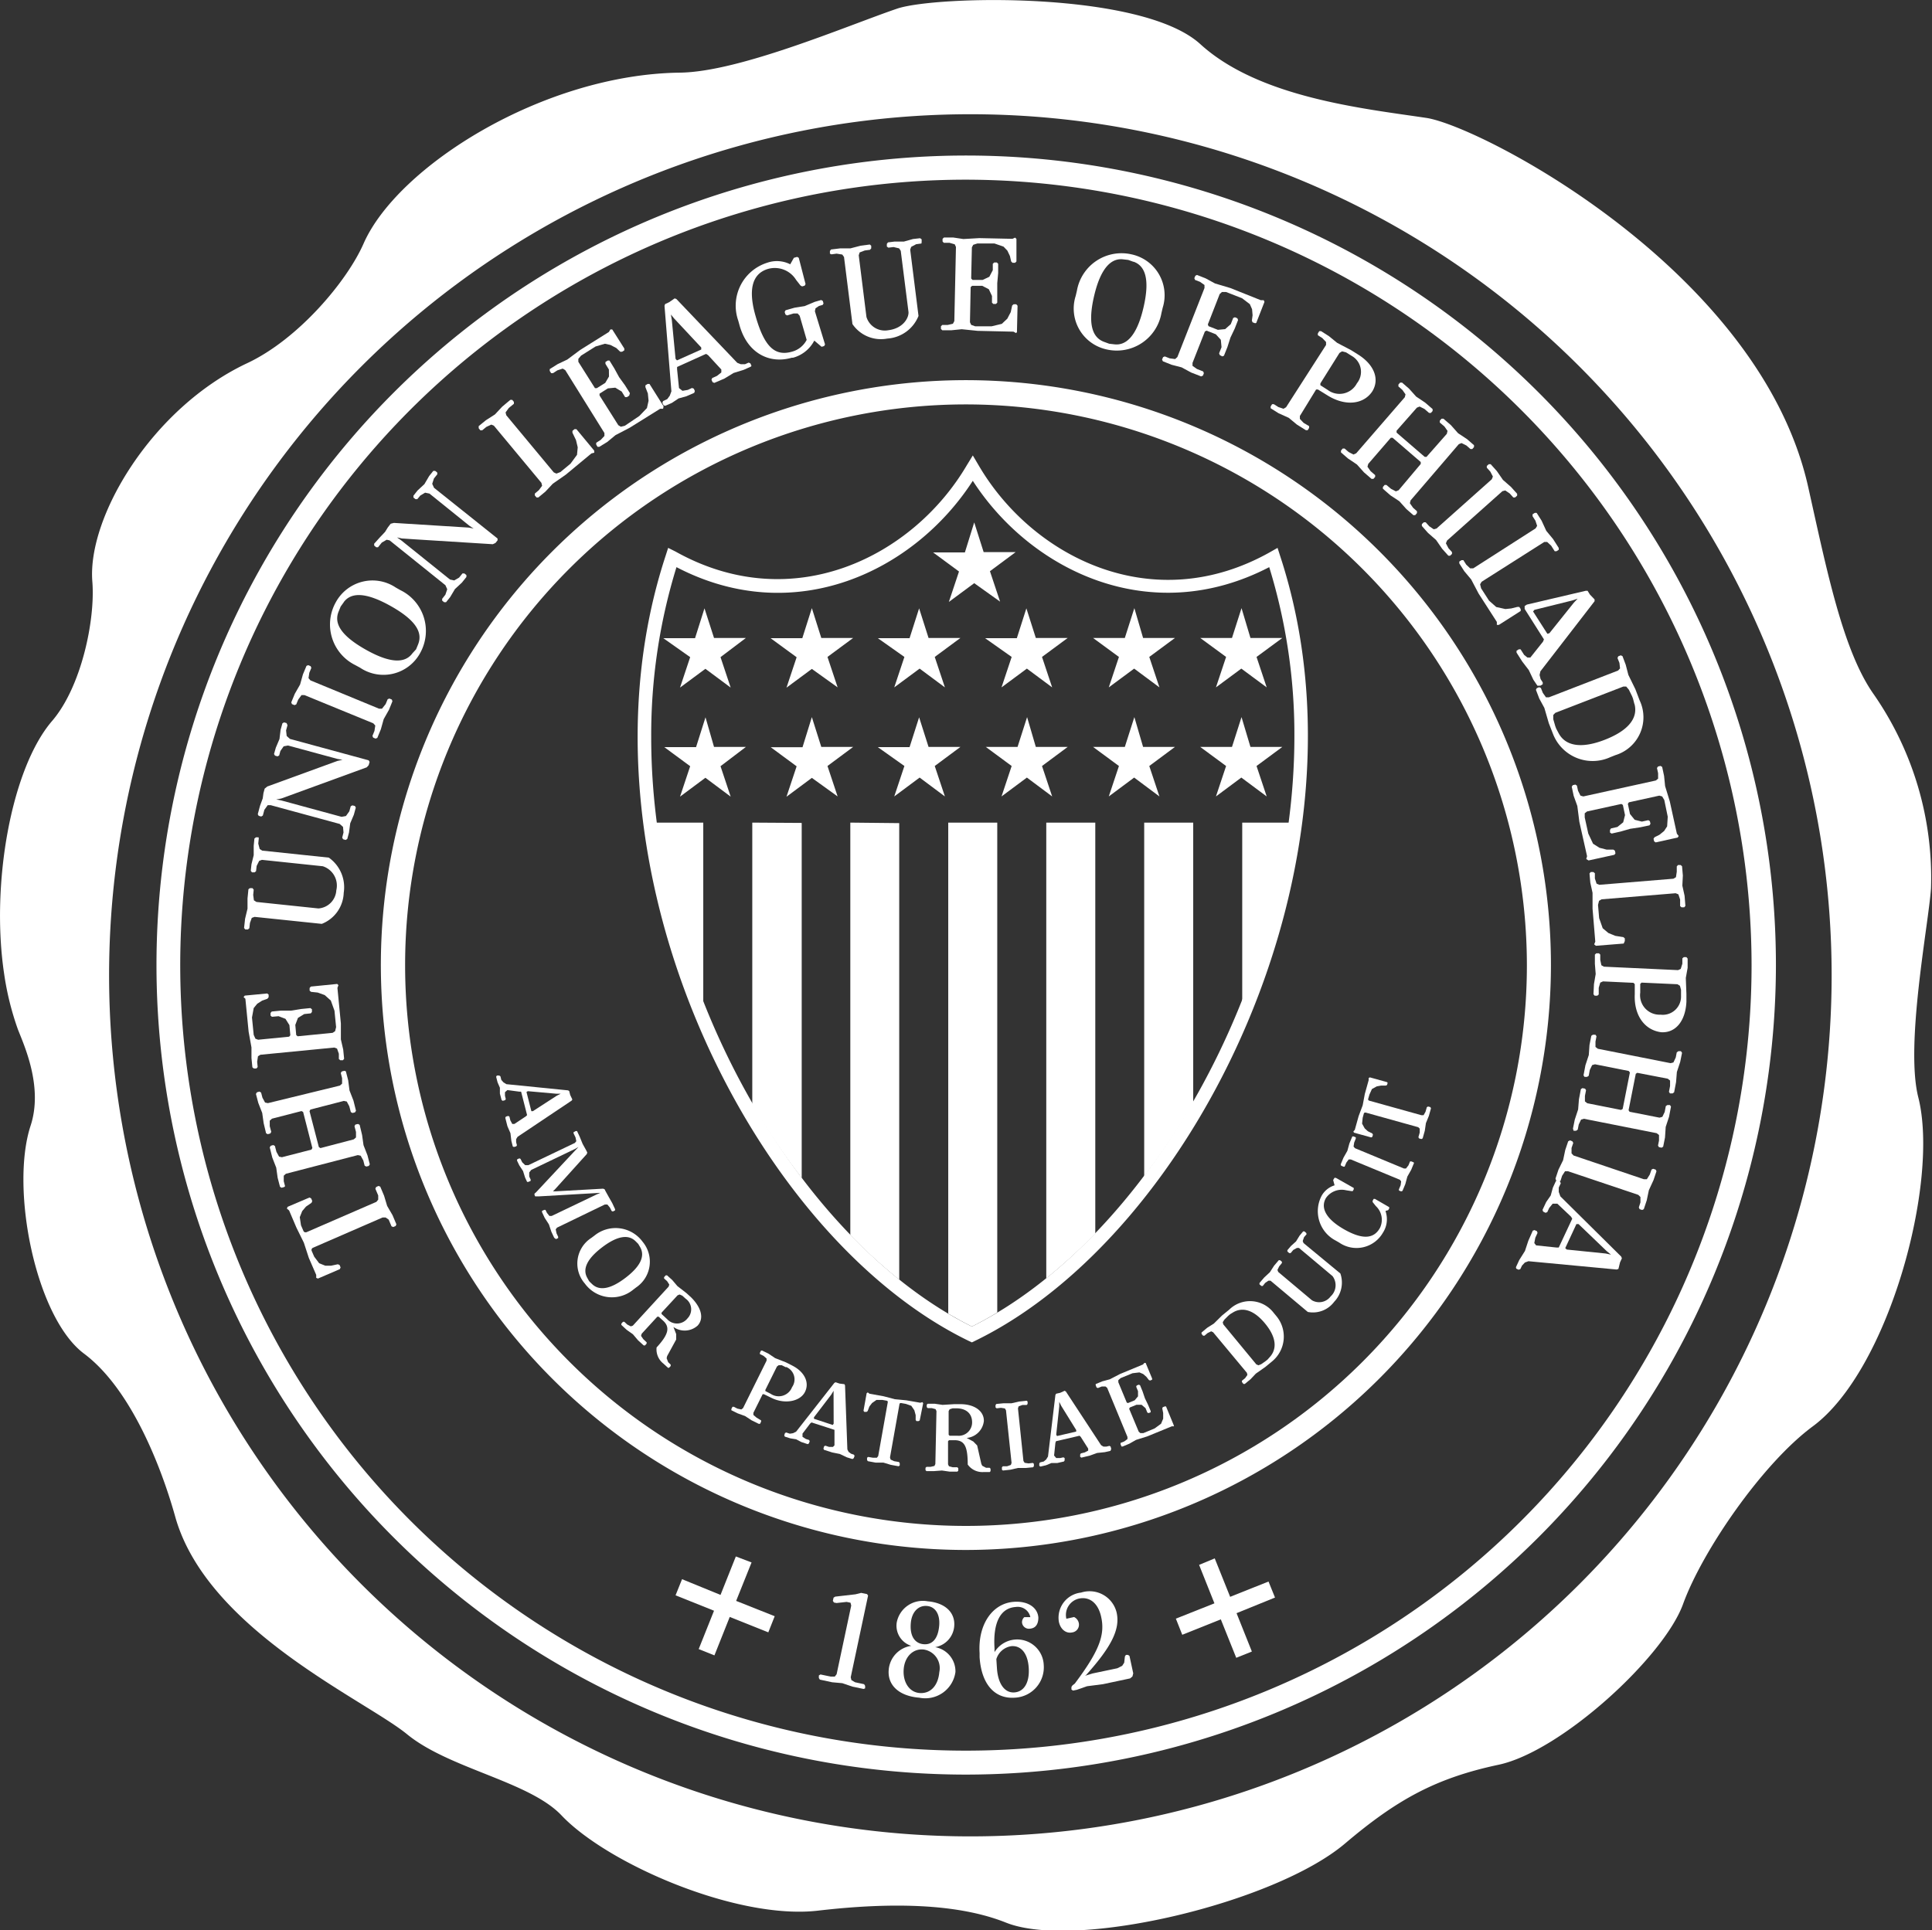 <?xml version="1.0" encoding="UTF-8"?> <svg xmlns="http://www.w3.org/2000/svg" viewBox="0 0 190.38 190.25"><rect x="0" y="0" width="190.38" height="190.25" fill="#333333" stroke="none"/><defs><style>.cls-1 { fill:#ffffff;}</style></defs><g id="Layer_2" data-name="Layer 2"><g id="Layer_1-2" data-name="Layer 1"><path class="cls-1" d="M30.67,118.13l.1.25-.07.17-.55.38-.37.44-.24.6.12.8.26.6.11.09h.15l6.91-3,.18-.22,0-.41-.28-.66.07-.17.24-.11.17.07.38.9.3,1,.53.91.38.9-.07.17-.24.1-.17-.07-.28-.66L38,120l-.3,0-6.9,3-.1.12v.14l.26.6.49.65.6.24.58,0,.66-.14.17.07.1.24-.07.17-2.16.93-.17-.07,0-.29-.73-1.68-.49-1.5L29.21,121l-.72-1.69-.22-.19.07-.17,2.16-.92Z"></path><path class="cls-1" d="M34.08,105.59l.23.89.13,1,.39,1,.25,1-.1.16-.25.06-.16-.09-.15-.57-.25-.47-.29-.06-3.29.85-.09.16.92,3.54.16.1,3.28-.86.22-.19v-.54l-.15-.57.09-.16.26-.06.16.09.24,1,.14,1,.39,1,.23.89-.1.16-.25.06-.16-.09-.13-.51-.26-.47-.28-.06-7.09,1.84-.21.19v.54l.13.5L28,117l-.26.07-.15-.1-.23-.88-.14-1-.39-1-.25-1,.1-.16.25-.07.16.09.15.58.26.47.28.06,2.91-.75.09-.16-.91-3.55-.16-.09-2.91.75-.22.2v.54l.15.56-.09.16-.26.07-.16-.09-.24-1-.14-1-.39-1-.23-.88.1-.16.25-.07.16.1.13.5.26.48.28.06L33.49,107l.22-.19v-.54l-.13-.51.09-.15.26-.07Z"></path><path class="cls-1" d="M33.35,97.1l-.1.27.34,3.51,0,1.57.23,1,.09.91-.12.14-.26,0-.14-.12,0-.52-.18-.51-.27-.1-7.28.71-.24.15-.08.54.05.52-.12.14-.26,0-.14-.11-.09-.91,0-1.05-.28-1.55-.32-3.25L24,98.28l.12-.15,2.21-.21.14.11,0,.26-.12.15-.51.18-.49.31-.35.43-.17.93L25,102l.17.38.27.1,3.05-.3.12-.14-.09-1-.39-.62-.68-.26-.65.06-.14-.12,0-.26.12-.14.91-.09,1,0,1-.16.9-.09.15.12,0,.26-.11.14-.65.07-.62.38-.26.69.09,1,.14.12,3.45-.34.24-.16.1-.4-.16-1.62-.36-1L32,98.08l-.69-.25-.66-.07-.14-.12,0-.26.12-.14,2.6-.26Z"></path><path class="cls-1" d="M25.5,82.63l-.05.52.14.53.25.16,6.56.69A3.57,3.57,0,0,1,33.87,88a3.41,3.41,0,0,1-2.16,3.06l-6.62-.69-.28.1-.18.5-.06.52-.14.12-.26,0-.12-.14.1-.91.24-1,0-1,.09-.91.14-.11.26,0,.12.15-.05.52.07.53.25.16,6.1.64a1.9,1.9,0,0,0,1.77-1.79,2,2,0,0,0-1.33-2.37l-6-.63-.27.1-.25.5-.06.52-.14.11-.26,0-.12-.15.07-.65.22-.89,0-.92.07-.72.15-.12.26,0Z"></path><path class="cls-1" d="M28.33,71.48l-.14.51.06.55.32.29,7.76,2.11.09.16-.09.32-.19.21L27.73,78.7l-.51.1.52.1,5.92,1.61.43-.08.33-.46.14-.5.16-.09.25.06.09.16-.19.7-.36.85-.12.91-.17.63-.16.1-.25-.07-.09-.16.13-.51-.05-.55-.33-.29-6.8-1.85-.29,0-.33.46-.15.56-.16.1-.25-.07-.09-.16.22-.82.27-.74.07-.52.12-.44.26-.21,6.91-2.52.5-.11-.51-.09-4.86-1.32-.43.08-.32.46-.12.44-.16.09-.25-.07-.1-.16.18-.63.36-.85.11-.91.18-.64.16-.09.25.07Z"></path><path class="cls-1" d="M38.67,69.12l-.34.84-.52.92-.28,1-.35.85-.17.07-.24-.1-.07-.17.2-.49.08-.53-.2-.22L30,68.51l-.29,0-.32.44-.2.48-.17.07-.25-.1-.07-.17.35-.85.52-.91.28-1,.35-.84.17-.07.24.1.07.17-.2.48-.08.53.19.22,6.76,2.79.29,0L38,69.4l.2-.48.17-.07.24.1Z"></path><path class="cls-1" d="M41.41,64.35a4.12,4.12,0,0,1-5.93,1.46L35,65.55a4.47,4.47,0,0,1-1.91-6.19A4.12,4.12,0,0,1,39,57.91l.46.26A4.47,4.47,0,0,1,41.41,64.35Zm-7.53-5-.31.43-.2.49c-.41,1-.06,2.22,2.67,3.76s4,1.2,4.61.35L41,64l.2-.49c.4-1,.06-2.22-2.67-3.76S34.51,58.5,33.88,59.34Z"></path><path class="cls-1" d="M43.09,46.75l-.33.41-.17.53.18.39,6.26,5,0,.18-.21.26-.26.12-8.94-.56-.5-.11.43.3,4.79,3.85.42.09.48-.28.33-.41.19,0,.2.16,0,.19-.45.56-.68.63-.47.79-.41.51-.18,0-.2-.16,0-.18.32-.41.18-.53-.18-.4-5.5-4.42-.29-.06-.48.28-.37.46-.18,0-.2-.17,0-.18L37.4,53l.54-.57.28-.45.28-.36.32-.08,7.35.46.5.1-.43-.29-3.92-3.16-.43-.09-.48.29-.29.35-.18,0-.2-.16,0-.18.4-.51.68-.63.47-.8.41-.51.18,0,.21.17Z"></path><path class="cls-1" d="M58.56,44.62l-.28.07-2.52,2.09-1.29.9-.72.77-.7.58-.18,0-.17-.2,0-.18.4-.34.32-.43-.07-.29-4.68-5.63-.26-.11-.49.23-.4.33h-.19l-.16-.2V42l.71-.58.89-.57.72-.77.8-.67.18,0,.17.2,0,.19-.5.41-.32.44.07.28,4.68,5.63.26.12.39-.15,1-.83.64-.87.07-.74-.17-.71-.35-.73,0-.18.2-.17.19,0,1.75,2.11Z"></path><path class="cls-1" d="M65.34,40.29l-.29,0-3,1.87-1.4.73-.81.67-.78.48-.18,0-.13-.22,0-.18.44-.28.37-.39,0-.29L55.7,36.48l-.25-.15-.52.17-.44.28-.18,0-.14-.22,0-.18.78-.49.95-.45,1.26-.94L60,32.72l.15-.25.18,0,1.19,1.88,0,.18-.22.14-.18,0-.39-.37L60.15,34l-.54-.12-.92.27-1.43.9-.27.32,0,.29,1.64,2.6.18,0,.83-.52.37-.63L60,36.42l-.34-.56,0-.18.22-.14.18,0,.48.78.47.86.58.8.48.77L62,39l-.22.14-.18,0-.34-.55-.63-.38-.73.07-.82.52,0,.18,1.85,2.93.25.15.4-.1L63,41l.75-.78.16-.72-.07-.72-.24-.62,0-.18.22-.14.18,0,1.39,2.21Z"></path><path class="cls-1" d="M74,36.13l-.71.32-1,.31-.9.55-1,.43-.17-.07-.11-.24.07-.17.47-.21.43-.34v-.29L69.77,35l-.2-.12-2.85,1.29,0,.23.19,1.85.34.27.53-.09.41-.19.18.07.1.23-.06.18-.78.34-.76.21-.66.44-.66.29-.17-.06-.11-.24.07-.17.41-.19L66,39l.16-.43-.68-8.43.06-.17.39-.18.55-.38.17.06,6,6.29.35.14.41,0,.36-.16.17.07.11.24Zm-7.58-4.75L66.11,31l.09.53.37,3.84.14.15,2.39-1.07,0-.2Z"></path><path class="cls-1" d="M81.07,30.05l-.37.11-.34.23-.06.29,1,3.27-.09.16-.25.07-.72-.61a3.34,3.34,0,0,1-2.1,1.69l-.12,0c-2.14.62-4.33-.38-5.13-3.14l-.14-.51a4.44,4.44,0,0,1,2.84-5.71,2.9,2.9,0,0,1,2.28.15l.36-.64.32-.09.16.09L79.38,28l-.09.16-.25.07-.16-.09-.43-.55A2.47,2.47,0,0,0,75.7,26.5c-1.63.47-2,2.13-1.21,4.77.87,3,1.93,3.86,3.56,3.39a2.29,2.29,0,0,0,1.44-1.16l-.69-2.38-.2-.22-.41,0-.63.19L77.4,31l-.08-.25.09-.17.88-.25,1-.16,1-.42.63-.18.16.09.07.25Z"></path><path class="cls-1" d="M90.8,24l-.52.07-.49.26-.1.27.82,6.54a3.56,3.56,0,0,1-3.07,2.23A3.39,3.39,0,0,1,84,31.94l-.83-6.61L83,25.09,82.44,25l-.51.07L81.78,25l0-.26.11-.15.91-.11h1l1-.26.91-.12.14.12,0,.26-.12.14-.52.07-.5.19-.09.28.76,6.08a1.89,1.89,0,0,0,2.14,1.31c1.55-.19,2.07-1.31,2-1.83l-.76-6-.16-.24-.55-.13-.51.06-.15-.11,0-.26.11-.15.65-.08.92,0,.89-.25.71-.08.15.11,0,.26Z"></path><path class="cls-1" d="M100.12,32.83l-.25-.14-3.53-.08-1.57-.16-1,.1-.92,0-.13-.13v-.26l.13-.13h.53l.52-.12.14-.26.16-7.31-.12-.26-.52-.15H93l-.12-.13v-.26l.14-.13.91,0,1,.15,1.57-.09,3.27.07.26-.12.13.13,0,2.22-.13.13h-.26l-.13-.13-.12-.53-.25-.53-.38-.4L98,24l-1.7,0-.4.13-.13.25-.07,3.07.13.14,1,0,.66-.31.34-.65V26l.14-.13h.26l.13.13,0,.91-.09,1,0,1,0,.92-.13.13h-.26l-.13-.13v-.66l-.31-.66-.65-.34-1,0-.14.13-.07,3.46.12.26.39.14,1.63,0,1-.24.54-.51.34-.65.14-.65.14-.12h.26l.13.14-.06,2.61Z"></path><path class="cls-1" d="M109,34.43A4.12,4.12,0,0,1,106,29.16l.12-.51a4.46,4.46,0,0,1,5.38-3.58,4.12,4.12,0,0,1,3.07,5.27l-.12.51A4.47,4.47,0,0,1,109,34.43Zm2.68-8.63-.5-.18-.52-.06c-1-.11-2.14.58-2.85,3.63s0,4.15,1,4.51l.49.18.53.06c1,.11,2.14-.58,2.85-3.63S112.7,26.16,111.72,25.8Z"></path><path class="cls-1" d="M123.68,31.86l-.25-.09-.07-.17.07-.53-.05-.59-.22-.5-.76-.58-1.58-.62-.41,0-.22.2-1.17,3,.07.17.92.36.72-.07.55-.49.24-.61.17-.07.24.1.07.17-.33.85-.42.88-.3.94-.34.85-.16.07L120.2,35l-.07-.17.24-.61-.07-.73-.49-.54-.91-.36-.17.08-1.22,3.1,0,.29.44.31.61.24.07.17-.09.24-.18.08-1-.39-.92-.5-1-.26-.85-.34-.08-.17.1-.24.17-.07.48.19.54.07.22-.2,2.67-6.8,0-.3-.44-.31-.49-.19-.07-.17.1-.24.16-.08.86.34.92.5,1.51.45,3,1.2.29,0,.07.17-.81,2.07Z"></path><path class="cls-1" d="M130.76,38.94l-.89-.55-.18,0L128.09,41l0,.29.37.39L129,42l0,.18-.14.22-.18,0-.88-.55-.81-.67-1-.45-.78-.49,0-.18.14-.22.18,0,.44.28.51.17.25-.15L130.67,34l0-.29-.37-.39-.44-.28,0-.18.14-.22.18,0,.77.49.81.66,1.39.73.67.42c1.6,1,2.16,2.45,1.39,3.66C134.33,39.89,132.52,40.06,130.76,38.94Zm2.44-3.86-.56-.35-.4-.1-.25.16-1.88,3,0,.18.72.46a1.93,1.93,0,0,0,2.88-.65A1.8,1.8,0,0,0,133.2,35.08Z"></path><path class="cls-1" d="M139.28,50.78l-.69-.6-.7-.78-.88-.58-.74-.65V48l.17-.2h.18l.45.38.48.25.27-.11L140,45.73v-.19l-2.77-2.39h-.18l-2.22,2.57-.08.28.31.44.45.39V47l-.17.2h-.19l-.74-.64-.7-.78-.88-.59-.69-.6v-.18l.17-.2h.19l.39.34.48.25.27-.12,4.79-5.53.07-.28-.31-.44-.39-.34,0-.19.17-.19.19,0,.69.6.7.78.88.59.74.64v.19l-.17.19-.18,0-.45-.39-.48-.24-.27.11-2,2.27v.19l2.77,2.39h.18l2-2.27.07-.29-.31-.44-.45-.38v-.19l.17-.19.19,0,.74.64.7.79.88.58.69.6v.18l-.17.2-.18,0-.4-.35-.48-.24-.27.11L139,49.32l-.07.28.31.44.39.35,0,.18-.17.2Z"></path><path class="cls-1" d="M142.72,54.77l-.61-.68-.6-.87-.79-.69-.61-.69v-.18l.19-.18.19,0,.35.39.44.3.28-.08L147,47.24l.11-.27-.25-.48-.35-.39v-.18l.2-.17h.18l.61.68.6.87.79.69.61.68v.18l-.2.18h-.18l-.35-.39-.44-.3-.28.07-5.46,4.87-.11.27.25.48.35.39v.18l-.2.18Z"></path><path class="cls-1" d="M147.5,61.59l0-.29-1.8-2.8-.73-1.39-.68-.81-.49-.77,0-.18.22-.14.18,0,.28.44.39.37.3,0,6.15-3.94.15-.25-.17-.51-.28-.44,0-.19.22-.14.18,0,.49.77.46,1,.67.81.56.88,0,.18-.22.14-.18,0-.35-.55-.39-.36-.29,0L146,57.34l-.15.25.1.4.78,1.21.71.63.9.2.58-.06.6-.15.19,0,.14.21,0,.19-2.15,1.37Zm4,6L151.1,67l-.45-.95L150,65.2l-.56-.88,0-.18.22-.14.18,0,.35.55.32.26.29,0,1.25-1.57.09-.22-1.9-3,0-.29.22-.14,5.8-1.36.18,0,.23.37.46.48,0,.18-5.34,6.91-.08.36.1.4.21.33,0,.18-.22.14Zm3.59-8.19.37-.39-.51.17-3.75.93-.13.16,1.41,2.2.2-.06Z"></path><path class="cls-1" d="M153.05,72.38l-.43-1.1-.44-1.51-.5-.92-.33-.86.08-.16.24-.1.17.08.19.48.31.44.29,0,6.82-2.64.19-.21-.06-.54-.19-.48.07-.17.25-.1.17.08.32.85.26,1,.69,1.41.42,1.1a3.9,3.9,0,0,1-2.39,5.4l-.48.19A4.19,4.19,0,0,1,153.05,72.38Zm8-3-.13-.51-.09-.24-.32-.65-.26-.31-.29,0-6.7,2.59-.2.21,0,.42.2.69.09.24.25.47c.69,1.27,2.27,1.5,4.52.63S161.43,70.84,161.07,69.41Z"></path><path class="cls-1" d="M156.31,84.67l.08-.28L155.63,81l-.2-1.56-.36-1-.19-.9.1-.15.25-.06.16.1.11.51.24.48.28.08,7.14-1.57.23-.18,0-.54-.11-.51.1-.15.25-.06.16.1.19.89.1,1,.46,1.5.7,3.19.18.23-.1.15-2.17.48-.15-.1-.06-.26.1-.15.48-.24.46-.37.3-.46.06-.95L164,78.85l-.21-.35-.28-.08-3,.66-.1.15.21,1,.46.57.71.18.64-.14.15.1.06.25-.1.16-.9.19-1,.15-.94.27-.89.2-.16-.1,0-.26.1-.15.63-.14.57-.46.18-.71-.21-1-.15-.1-3.38.74-.23.18,0,.41.35,1.59.47,1,.63.4.7.18.67,0,.15.1.06.26-.1.15-2.55.56Z"></path><path class="cls-1" d="M157.09,93.08l.11-.27-.27-3.25V88l-.22-1-.08-.91.12-.14.26,0,.15.12,0,.52.17.51.27.11,7.3-.6.25-.15.08-.54,0-.52.12-.14.26,0,.14.12.08.91-.05,1,.22,1,.08,1-.12.14-.26,0-.14-.12,0-.65-.17-.51-.27-.11-7.3.6-.25.15-.1.4.11,1.3.35,1,.56.47.68.28.8.13.14.12,0,.26L160,93l-2.74.22Z"></path><path class="cls-1" d="M161.09,98l0-1-.13-.13-3-.14-.27.12-.15.51,0,.66-.14.12h-.26l-.12-.14.05-1,.17-1-.08-1,0-.91.14-.13.26,0,.13.13,0,.52.11.53.25.14,7.31.34.26-.12.16-.51,0-.53.14-.12h.26l.12.14,0,.91-.18,1,.06,1.57,0,.78c-.09,1.89-1.06,3.09-2.49,3C162,101.52,161,100,161.09,98Zm4.56.21,0-.65-.11-.4-.25-.15-3.53-.16-.13.13,0,.85a1.92,1.92,0,0,0,2,2.18A1.8,1.8,0,0,0,165.65,98.16Z"></path><path class="cls-1" d="M155,111.24l.18-.89.33-1,.08-1,.19-1,.15-.1.26.05.1.15-.11.57,0,.54.23.18,3.33.66.16-.1.71-3.59-.11-.15-3.33-.66-.28.08-.23.48-.11.58-.16.1-.25,0-.1-.15.19-1,.33-1,.07-1,.18-.9.15-.1.26,0,.1.15-.1.52,0,.53.23.18,7.17,1.42.28-.07.23-.49.1-.51.16-.11.25,0,.11.16-.18.89-.33,1-.08,1-.19,1-.15.11-.26,0-.1-.16.11-.57,0-.54-.23-.18-3-.58-.15.1-.71,3.59.1.15,2.95.58.28-.08.23-.48.11-.58.15-.1.26,0,.1.15-.19,1-.33,1-.07,1.05-.18.9-.15.1-.26-.05-.1-.15.1-.51,0-.54-.23-.18-7.17-1.42-.28.08-.23.48-.1.51-.16.11-.25,0Z"></path><path class="cls-1" d="M153.28,116.16l.29-.87.46-.94.21-1,.29-.86.17-.09.24.09.09.16-.17.5,0,.53.2.21,6.93,2.34.29,0,.29-.46.17-.49.16-.08.25.08.08.16-.29.87-.46,1-.21,1-.29.87-.16.08-.25-.08-.08-.17.16-.5,0-.53-.21-.21-6.93-2.33-.29,0-.29.45-.16.5-.17.08-.25-.08Z"></path><path class="cls-1" d="M149.38,124.9l.33-.71.56-.89.33-1,.44-1,.17-.06.24.11.06.17-.22.48-.1.52.18.23,2,.21.23,0,1.33-2.84-.12-.2-1.35-1.28H153l-.34.42-.19.41-.17.07-.24-.12-.06-.17.36-.77.45-.65.21-.77.3-.65.18-.06.23.11.07.17-.2.42v.43l.16.44,6,5.94.06.17-.18.39-.16.65-.17.06-8.7-.82-.35.13-.28.3-.17.35-.17.06-.23-.11Zm8.84-1.35.53.11-.42-.34-2.78-2.67-.21,0-1.1,2.37.15.14Z"></path><path class="cls-1" d="M85.1,166.47,84,166.24l-1-.34-1-.09-1.21-.26-.1-.16,0-.25.16-.1,1,.21.41,0,.18-.23,1.44-6.77-.07-.28-.38-.08-1,.11-.25-.05-.11-.16.07-.32.16-.1,2-.23.56-.14.58.12.1.15-1.71,8.05.07.28.36.21.89.19.1.16,0,.25Z"></path><path class="cls-1" d="M90.58,167.33c-2-.16-3.17-1.25-3-2.81a2.6,2.6,0,0,1,2.22-2.3,2.08,2.08,0,0,1-1.44-2.28,2.62,2.62,0,0,1,3.05-2.11c1.69.14,2.73,1.08,2.62,2.45a2.28,2.28,0,0,1-1.88,2.07,2.42,2.42,0,0,1,2,2.45A3,3,0,0,1,90.58,167.33Zm.4-4.75c-1-.09-1.83.7-1.93,1.94s.53,2.27,1.57,2.35,1.82-.69,1.94-2.06A1.85,1.85,0,0,0,91,162.58Zm.36-4.29c-.85-.07-1.5.59-1.59,1.7-.11,1.3.42,2,1.27,2.07s1.42-.54,1.53-1.84C92.64,159.12,92.18,158.36,91.34,158.29Z"></path><path class="cls-1" d="M100,167.33c-2,.14-3.3-1.35-3.47-4l0-.39c-.18-2.8,1.25-4.92,3.4-5.06,1.36-.09,2.32.57,2.39,1.55,0,.65-.26,1.06-.85,1.1a.68.68,0,0,1-.76-.61.66.66,0,0,1,.23-.53l.59,0a1.27,1.27,0,0,0-1.44-1c-1.5.1-2.25,1.52-2.09,4.06l0,.39a2.62,2.62,0,0,1,4.85,1.26A3,3,0,0,1,100,167.33Zm-.33-5.08a1.83,1.83,0,0,0-1.49,1.28l.06.91c.1,1.5.75,2.44,1.72,2.37s1.51-1,1.41-2.44S100.6,162.19,99.69,162.25Z"></path><path class="cls-1" d="M111.59,165.24l-.23.19-2.68.57-1.56.2-1,.35-.38.08-.16-.1,0-.26.1-.15.23-.18c2.39-3.19,3-4.78,2.6-6.57-.29-1.34-1.11-2-2.13-1.82a1.65,1.65,0,0,0-1.3,2l.76-.17a.85.85,0,0,1,.46.57.77.77,0,0,1-.67.95c-.57.12-1.13-.29-1.29-1.06a2.49,2.49,0,0,1,2.19-2.87,2.74,2.74,0,0,1,3.51,2c.34,1.6-.49,3.31-3,6.11l-.12.09.75-.23,2.43-.51.48-.24.2-.31.07-.62.1-.15.2,0,.15.1.37,1.72Z"></path><path class="cls-1" d="M184.65,68.45C181.59,64.14,180,56.14,178.18,48c-4.77-21.36-32.33-35.59-37.64-36.38-6.24-.93-16.48-2-22.26-7.27S92.19-.43,88.41.85C83.53,2.51,72.9,7.09,67,7.16,53.53,7.33,39.19,16.39,35.83,24c-1.62,3.7-6.42,9.43-11.48,11.8C14.94,40.23,8.58,51,9.1,57.33c.3,3.79-1.09,10.42-4,13.77C1.1,75.8-.92,87.15.41,96a28.22,28.22,0,0,0,1.35,5.45C2.36,103,4.29,107.14,3,111c-2,6.2.51,18.85,5.28,22.42s7.74,11.58,9,16.12c3.16,11.14,18.69,18,22.84,21.4s12.05,4.64,15.22,8c4.53,4.77,17.28,10.31,25.27,9.38,7.38-.86,13.86-.68,18.52,1.18,6.82,2.73,26.43-1.9,33.39-7.78,5.16-4.38,9-6.47,15.15-7.78s16.28-10.6,18.18-15.84,7.81-13.84,12.79-17.52c7.47-5.53,12.5-24.07,10.39-32.42-1.31-5.17,1-17,1.25-20.58A31.71,31.71,0,0,0,184.65,68.45ZM95.62,181a84.87,84.87,0,1,1,84.87-84.87A84.87,84.87,0,0,1,95.62,181Z"></path><path class="cls-1" d="M95.19,152.77a57.65,57.65,0,1,1,57.64-57.64A57.71,57.71,0,0,1,95.19,152.77Zm0-112.91a55.27,55.27,0,1,0,55.27,55.27A55.33,55.33,0,0,0,95.19,39.86Z"></path><path class="cls-1" d="M95.19,174.91A79.79,79.79,0,1,1,175,95.13,79.87,79.87,0,0,1,95.19,174.91Zm0-157.2A77.42,77.42,0,1,0,172.6,95.13,77.5,77.5,0,0,0,95.19,17.71Z"></path><path class="cls-1" d="M74.06,154l-1.52,3.79,3.8,1.51-.63,1.59-3.8-1.52-1.51,3.79-1.55-.62,1.51-3.78-3.79-1.52.64-1.59L71,157.2l1.51-3.79Z"></path><path class="cls-1" d="M119.7,153.6l1.52,3.79,3.78-1.51.64,1.58L121.85,159l1.51,3.78-1.54.62-1.52-3.79-3.8,1.52-.63-1.59,3.8-1.51-1.51-3.79Z"></path><path class="cls-1" d="M50.53,113l-.14-.55-.09-.76L50,111l-.21-.83.07-.12.23-.06.11.07.09.37.19.35.21,0,1.13-.75.12-.12-.59-2.31-.16,0L50,107.44l-.24.21V108l.08.33-.07.11-.23.06-.11-.07-.17-.64,0-.58-.23-.53-.14-.55.07-.12.23,0,.12.07.09.36.21.24.29.18,6.08.61.11.07.1.39.21.44-.07.11L51,112.05l-.14.23,0,.3.08.3-.07.11-.23.06ZM54.86,108l.39-.2-.44,0-2.8-.25-.13.08.48,1.89h.15Z"></path><path class="cls-1" d="M54.61,122l-.28-.6-.24-.72-.42-.65-.26-.56,0-.12.22-.1.12,0,.15.3.24.3h.22l4.45-2.13.35-.15-6.09.35-.2,0-.13,0-.07-.14,0-.13.15-.13L57,113.05l-.33.19-4.32,2.07-.2.25,0,.4.14.3,0,.13-.22.1-.13,0-.2-.43-.2-.64-.37-.56-.22-.46,0-.12.22-.11.12.05.17.34.29.28h.32l4.58-2.19.14-.17-.08-.38-.19-.39,0-.12.21-.11.13,0,.26.55.29.71.37.67.09.19-.05.15-3.12,3.46-.21.21.29,0,4.65-.26.15.06.08.17L60,118l.33.58.28.6,0,.12-.22.11-.12-.05-.17-.34-.25-.3H59.6L54.89,121l-.13.17.08.39.16.34,0,.13-.21.1Z"></path><path class="cls-1" d="M57.63,126.51a3,3,0,0,1,.63-4.49l.31-.23a3.3,3.3,0,0,1,4.76.61,3.06,3.06,0,0,1-.64,4.49l-.3.23A3.3,3.3,0,0,1,57.63,126.51Zm5.46-3.57-.17-.29-.05-.07-.24-.24c-.72-.71-1.83-.52-3.31.61s-1.94,2.14-1.45,3l.16.29.06.08.24.23c.72.71,1.83.52,3.3-.6S63.58,123.82,63.09,122.94Z"></path><path class="cls-1" d="M65.83,134.82l-.46-.42a1.78,1.78,0,0,1-.67-1.59c1.19-1.29,1.35-2,.63-2.65l-.42-.38h-.14l-1.54,1.68-.06.21.22.32.33.31v.13l-.16.18h-.13l-.56-.51-.5-.59-.62-.44-.52-.48v-.13l.16-.18h.13l.29.27.35.18.2-.07,3.53-3.85.06-.2-.21-.33-.3-.27v-.13l.16-.18h.13l.52.47.5.59.9.7.46.42c1,1,1.29,2.07.63,2.78a1.91,1.91,0,0,1-2.38.13l.27.7,0,.54-.89,1.63-.05.21.15.39.25.24v.14l-.16.17ZM67.56,128l-.32-.29-.27-.12-.2.08-1.58,1.71v.13l.56.52a1.31,1.31,0,0,0,2-.09A1.28,1.28,0,0,0,67.56,128Z"></path><path class="cls-1" d="M76,137.77l-.72-.35-.13,0-.91,1.83v.21l.3.26L75,140l0,.12-.11.22-.12,0-.71-.35-.64-.42-.72-.26-.63-.31,0-.13.11-.21.13,0,.36.18.38.08.17-.13,2.32-4.68v-.21l-.3-.26-.36-.18,0-.12.11-.22.12,0,.63.31.64.43,1.07.42.57.29c1.24.61,1.77,1.67,1.31,2.61S77.36,138.45,76,137.77Zm1.46-3-.43-.21-.3,0-.17.13-1.14,2.3,0,.12.51.26a1.41,1.41,0,0,0,2.12-.65A1.32,1.32,0,0,0,77.46,134.73Z"></path><path class="cls-1" d="M84,143.81l-.55-.17-.69-.33-.75-.15-.81-.26-.06-.12.07-.23.12-.06.36.12.39,0,.15-.15,0-1.36,0-.17-2.26-.73-.13.1-.76,1,0,.32.33.21.32.1.06.12-.08.22-.12.07-.63-.21-.51-.27-.57-.09-.54-.17-.06-.12.07-.23.12-.06.36.12.32-.05.3-.15,3.77-4.81.12-.06.39.13.48.06.06.12.23,6.31.12.24.24.18.29.1.06.12-.08.22Zm-1.86-6.3,0-.43-.22.37-1.71,2.24v.15l1.85.61.09-.13Z"></path><path class="cls-1" d="M90.52,140.07l-.21,0-.08-.11v-.48L90.1,139l-.3-.44-.55-.19-.45-.08-.1,0-.06.08-.94,5.28.06.21.35.16.47.08.08.11,0,.23-.11.08-.77-.14-.73-.22-.77,0-.76-.14-.08-.11,0-.23.11-.08.47.08.39,0,.13-.17.94-5.29,0-.1-.09-.06-.45-.08h-.57l-.44.31-.26.34-.17.45-.11.08-.22,0-.08-.11.31-1.73.11-.08.17.13,1.39.25,1.1.29,1.14.11,1.38.24.21-.06.07.11L90.63,140Z"></path><path class="cls-1" d="M97.53,145.09h-.61a1.77,1.77,0,0,1-1.56-.74c0-1.76-.3-2.38-1.27-2.4l-.57,0-.1.1,0,2.28.09.19.38.1h.45l.09.1v.23l-.09.1-.76,0-.76-.11L92,145l-.7,0-.1-.09v-.24l.1-.09h.39l.39-.09.09-.19.11-5.22-.09-.19-.37-.1h-.4l-.1-.1v-.24l.1-.09h.7l.76.11,1.14-.07.62,0c1.4,0,2.33.69,2.31,1.66a1.88,1.88,0,0,1-1.69,1.67l.65.35.38.39.41,1.81.09.19.38.2h.35l.09.09V145Zm-3.24-6.28h-.42l-.29.09-.1.18,0,2.33.09.1h.76a1.32,1.32,0,0,0,1.46-1.39C95.76,139.31,95.2,138.83,94.29,138.81Z"></path><path class="cls-1" d="M101.8,144.62l-.73.07h-.77l-.74.17-.73.08-.1-.08,0-.24.09-.1.42,0,.37-.13.07-.2-.55-5.19-.11-.18-.39-.06-.42.05-.11-.09,0-.23.08-.11.73-.07h.77l.74-.17.74-.08.1.08,0,.24-.09.1-.42,0-.37.13-.07.2.54,5.19.12.18.38.06.43-.05.1.09,0,.23Z"></path><path class="cls-1" d="M109.43,143l-.56.13-.76.08-.72.26-.83.2-.12-.08,0-.23.07-.11.37-.09.35-.18,0-.2-.73-1.15-.12-.12-2.32.54-.06.16-.13,1.25.21.25h.39l.32-.07.12.07,0,.23-.07.11-.65.15-.58,0-.53.22-.55.13-.12-.07,0-.23.07-.11.37-.09.24-.2.18-.29.73-6.07.07-.12.4-.09.44-.2.12.07,3.47,5.29.23.14.3,0,.3-.07.11.07.06.23Zm-4.86-4.44-.19-.39v.44l-.3,2.8.08.13,1.89-.44,0-.15Z"></path><path class="cls-1" d="M115.69,140.58h-.21l-2.44,1-1.09.34-.67.38-.65.27-.12,0-.09-.22,0-.13.37-.15.31-.23,0-.21-2-4.84-.16-.13-.38,0-.37.15-.13-.05-.09-.22,0-.12.65-.27.74-.2,1-.52,2.27-.94.14-.16.12,0,.64,1.54,0,.12-.2.08-.12-.05-.24-.31-.32-.28-.37-.16-.68.08-1.17.48-.23.2,0,.21.83,2,.12.05.66-.27.33-.39,0-.51-.18-.44.05-.12.2-.08.13.05.25.61.23.68.31.64.26.62,0,.12-.21.08-.12-.05-.18-.44-.39-.33-.5,0-.66.27-.06.13.94,2.25.16.14.3,0,1.11-.46.63-.46.21-.5,0-.56-.09-.45.05-.12.2-.08.12,0,.74,1.8Z"></path><path class="cls-1" d="M125.38,134.16l-.69.57-.94.66-.52.55-.57.47h-.13l-.15-.19v-.13l.31-.25.23-.32-.05-.21-3.33-4-.19-.09-.35.17-.31.26-.14,0-.15-.18,0-.13.56-.47.65-.41.81-.8.7-.57a2.93,2.93,0,0,1,4.39.31l.24.29A3.16,3.16,0,0,1,125.38,134.16Zm-3.88-4.8-.28.17-.2.17-.37.37-.16.25.05.21,3.26,3.95.2.09.28-.11.43-.3.2-.16.22-.25c.55-.6.86-1.69-.47-3.3S122.2,128.93,121.5,129.36Z"></path><path class="cls-1" d="M128.75,121.65l-.25.29-.13.38.08.2,3.63,3a2.74,2.74,0,0,1-.61,2.79,2.61,2.61,0,0,1-2.6,1l-3.67-3.08-.21,0-.32.22-.24.3h-.13l-.19-.16v-.13l.46-.54.56-.52.42-.65.46-.54h.13l.18.15v.13l-.27.33-.17.35.08.2,3.32,2.79a1.41,1.41,0,0,0,1.84-.38,1.49,1.49,0,0,0,.19-2L128,123l-.2,0-.36.2-.26.31-.14,0-.18-.16v-.13l.35-.41.5-.45.35-.57.35-.42h.13l.18.16Z"></path><path class="cls-1" d="M136.9,119.1l-.11.18-.26.07.05.19a2.43,2.43,0,0,1-.24,1.85l-.05.08a3,3,0,0,1-4.33,1l-.33-.19a3.26,3.26,0,0,1-1.38-4.45,2.21,2.21,0,0,1,1.26-1l-.14-.52.13-.22.13,0,1.77,1,0,.13-.1.18-.13,0-.51-.08a1.89,1.89,0,0,0-2,.76c-.58,1,.06,2.09,1.74,3.06,1.94,1.12,3,.91,3.57-.09a1.84,1.84,0,0,0-.39-2.17l-.32-.4,0-.13.1-.18.13,0,1.4.81Z"></path><path class="cls-1" d="M139.34,114.62l-.28.68-.38.67-.2.74-.28.67-.13.05-.22-.09,0-.12.17-.4.05-.38-.13-.16-4.83-2-.21,0-.23.31-.17.4-.12,0-.22-.09-.05-.13.28-.67.38-.67.2-.73.29-.69.12,0,.22.09,0,.12-.16.4-.06.39.14.16,4.82,2,.21,0,.24-.31.16-.39.12,0,.22.09Z"></path><path class="cls-1" d="M136.74,106.73l-.06.21-.12.06-.48,0-.42.08-.47.26-.24.53-.13.44,0,.1.08.07,5.17,1.44.21,0,.19-.34.13-.45.12-.07.23.06.06.12-.21.75-.29.71-.11.75-.21.75-.12.07-.23-.06-.07-.12.13-.46v-.39l-.15-.14-5.17-1.44-.11,0-.07.07-.12.44-.06.58.26.47.31.28.44.22.06.12-.06.21-.11.06-1.7-.47-.06-.12.14-.15.38-1.36.4-1.07.21-1.12.38-1.36,0-.21.12-.06,1.69.47Z"></path><path class="cls-1" d="M95.28,45.84c-5.28,9-17.14,15-28.72,8.52L65.84,54l-.25.78c-9.86,30.06,8.28,66.92,29.88,77.39l.3.14.29-.14c21.68-10.51,39.93-47.38,30.08-77.39l-.25-.78-.72.41c-11.58,6.53-23.44.49-28.72-8.52l-.59-1Zm.58,1.55c5.73,8.87,17.51,14.59,29.21,8.51a56,56,0,0,1,2.48,16.65c0,24.73-14.77,49.74-31.78,58.2-16.93-8.42-31.6-33.37-31.6-58.09A56.11,56.11,0,0,1,66.66,55.9C78.36,62,90.14,56.26,95.86,47.39Z"></path><path class="cls-1" d="M69.3,81.08H64.47v.09A75.61,75.61,0,0,0,69.3,99.05Z"></path><path class="cls-1" d="M74.13,81.08v27.8A71.58,71.58,0,0,0,79,116.11v-35Z"></path><path class="cls-1" d="M83.79,81.08v40.65a51.82,51.82,0,0,0,4.82,4.4v-45Z"></path><path class="cls-1" d="M93.44,81.08v48.4c.77.45,1.55.88,2.33,1.27.84-.42,1.67-.88,2.5-1.38V81.08Z"></path><path class="cls-1" d="M103.1,81.08V126a53.49,53.49,0,0,0,4.83-4.42V81.08Z"></path><path class="cls-1" d="M112.75,81.08v34.86a71.58,71.58,0,0,0,4.83-7.23V81.08Z"></path><path class="cls-1" d="M122.41,98.88a75.11,75.11,0,0,0,4.83-17.8h-4.83Z"></path><path class="cls-1" d="M96.93,54.42h3.15v0l-2.53,1.88,1,3,0,0L96,57.48l-2.5,1.85,0,0,1-3-2.55-1.88v0h3.13L96,51.49h0Z"></path><path class="cls-1" d="M70.36,62.88H73.5v0L71,64.77l1,3,0,0-2.49-1.85-2.5,1.85,0,0,1-3L65.36,62.9v0h3.13l.93-2.94h0Z"></path><path class="cls-1" d="M70.36,73.62H73.5v0L71,75.52l1,3,0,0-2.49-1.86-2.5,1.86,0,0,1-3-2.55-1.88v0h3.13l.93-2.94h0Z"></path><path class="cls-1" d="M80.93,62.88h3.14v0l-2.53,1.87,1,3,0,0L80,65.93l-2.5,1.85,0,0,1-3L75.93,62.9v0h3.13L80,59.94h0Z"></path><path class="cls-1" d="M80.93,73.62h3.14v0l-2.53,1.88,1,3,0,0L80,76.67l-2.5,1.86,0,0,1-3-2.55-1.88v0h3.13L80,70.68h0Z"></path><path class="cls-1" d="M91.5,62.88h3.14v0l-2.53,1.87,1,3,0,0-2.49-1.85-2.5,1.85,0,0,1-3L86.5,62.9v0h3.13l.94-2.94h0Z"></path><path class="cls-1" d="M91.5,73.62h3.14v0l-2.53,1.88,1,3,0,0-2.49-1.86-2.5,1.86,0,0,1-3L86.5,73.64v0h3.13l.94-2.94h0Z"></path><path class="cls-1" d="M102.07,62.88h3.14v0l-2.53,1.87,1,3,0,0-2.49-1.85-2.5,1.85,0,0,1-3L97.07,62.9v0h3.13l.94-2.94h0Z"></path><path class="cls-1" d="M102.07,73.62h3.14v0l-2.53,1.88,1,3,0,0-2.49-1.86-2.5,1.86,0,0,1-3-2.55-1.88v0h3.13l.94-2.94h0Z"></path><path class="cls-1" d="M112.64,62.88h3.14v0l-2.53,1.87,1,3,0,0-2.49-1.85-2.5,1.85,0,0,1-3-2.55-1.87v0h3.13l.94-2.94h0Z"></path><path class="cls-1" d="M112.64,73.62h3.14v0l-2.53,1.88,1,3,0,0-2.49-1.86-2.5,1.86,0,0,1-3-2.55-1.88v0h3.13l.94-2.94h0Z"></path><path class="cls-1" d="M123.22,62.88h3.14v0l-2.54,1.87,1,3,0,0-2.5-1.85-2.5,1.85,0,0,1-3-2.55-1.87v0h3.13l.94-2.94h0Z"></path><path class="cls-1" d="M123.22,73.62h3.14v0l-2.54,1.88,1,3,0,0-2.5-1.86-2.5,1.86,0,0,1-3-2.55-1.88v0h3.13l.94-2.94h0Z"></path></g></g></svg> 